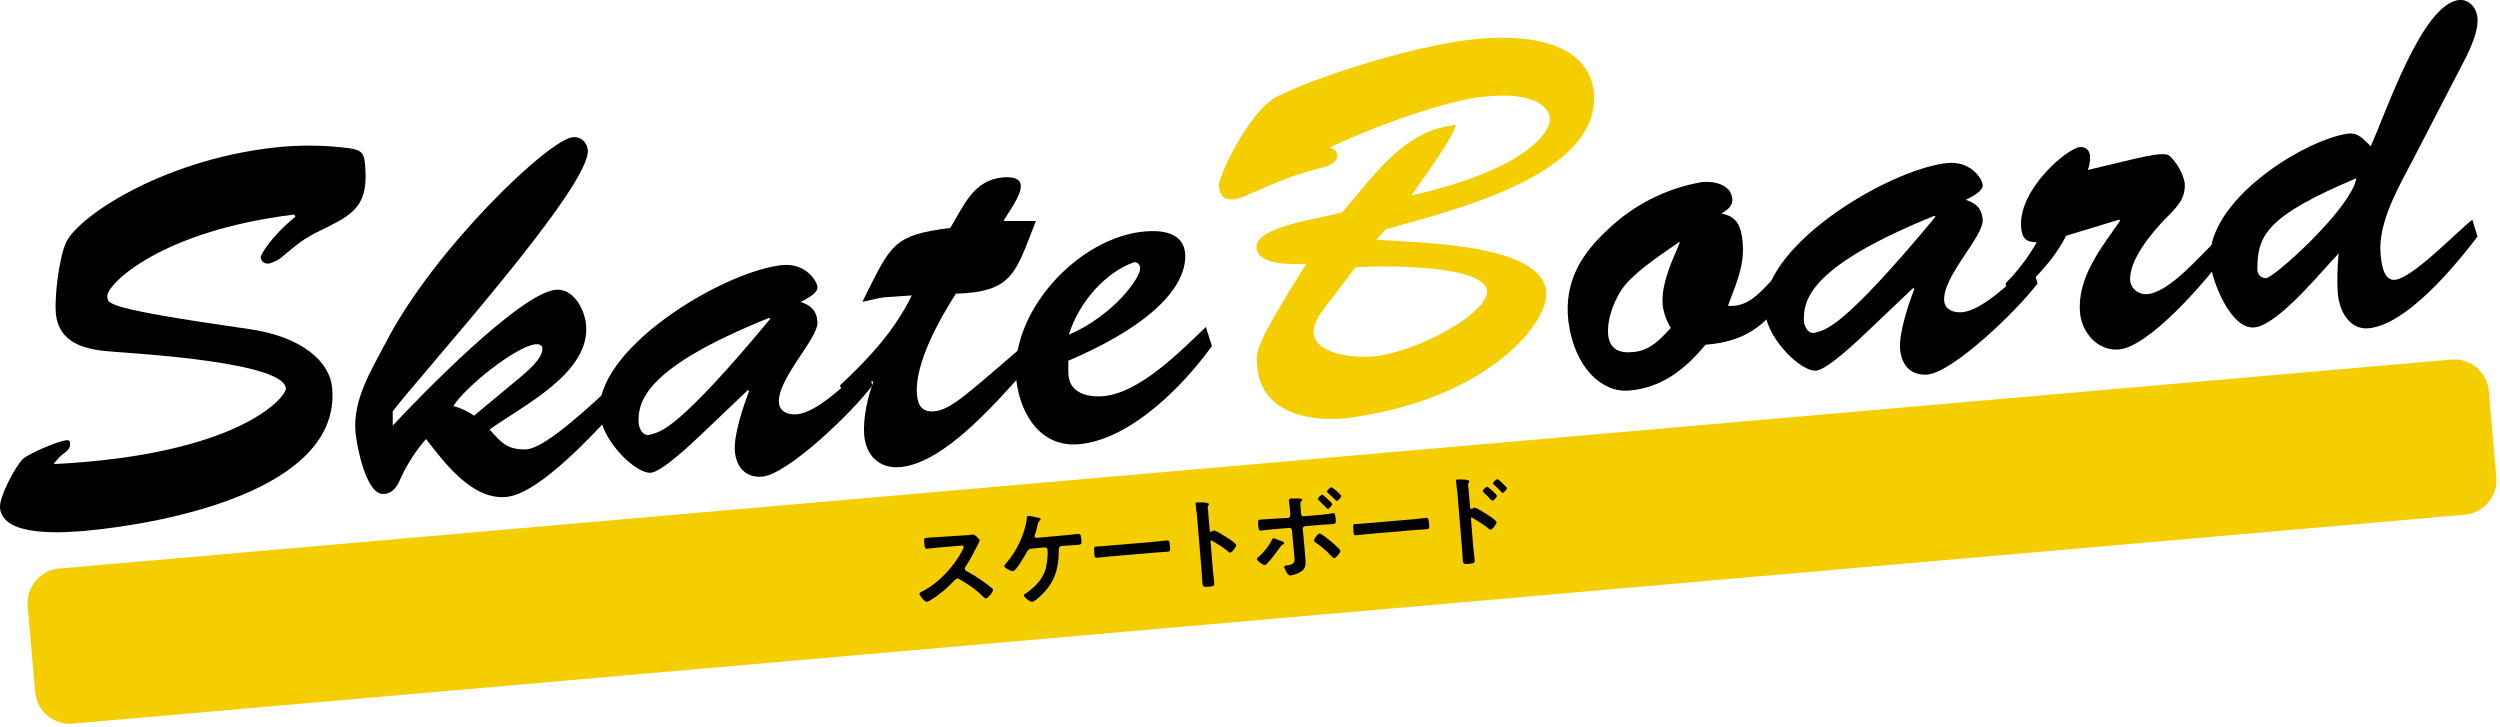 <?xml version="1.0" encoding="utf-8"?>
<!-- Generator: Adobe Illustrator 25.1.0, SVG Export Plug-In . SVG Version: 6.00 Build 0)  -->
<svg version="1.1" id="レイヤー_1" xmlns="http://www.w3.org/2000/svg" xmlns:xlink="http://www.w3.org/1999/xlink" x="0px"
	 y="0px" viewBox="0 0 578 168.1" style="enable-background:new 0 0 578 168.1;" xml:space="preserve">
<style type="text/css">
	.st0{fill:#F4CE00;}
	.st1{enable-background:new    ;}
</style>
<g id="グループ_110" transform="translate(-162 -941.949)">
	<g id="グループ_77" transform="matrix(0.996, -0.087, 0.087, 0.996, 167.699, 1074.091)">
		<path id="長方形_69" class="st0" d="M8,0l555.3,0c4.4,0,8,3.6,8,8v20c0,4.4-3.6,8-8,8H8c-4.4,0-8-3.6-8-8L0,8C0,3.6,3.6,0,8,0z
			"/>
	</g>
	<g class="st1">
		<path d="M385.4,1065.7c0.4,0,0.8-0.1,1-0.1c0.1,0,0.4-0.1,0.5-0.1c0.5,0,1.6,1.1,1.6,1.4c0,0.1-0.2,0.5-0.4,0.9
			c-0.1,0.2-0.2,0.5-0.3,0.6c-0.8,1.6-1.6,3.1-2.6,4.6c-0.1,0.1-0.2,0.3-0.1,0.5c0,0.3,0.2,0.4,0.4,0.5c1.3,0.7,2.9,1.7,4.1,2.6
			c0.6,0.4,1.2,0.9,1.8,1.4c0.1,0.1,0.2,0.2,0.2,0.3c0,0.5-1.1,1.9-1.6,2c-0.3,0-0.4-0.1-0.6-0.3c-1.8-1.8-3.3-2.8-5.5-4.1
			c-0.2-0.1-0.3-0.2-0.5-0.2c-0.3,0-0.5,0.3-0.7,0.4c-1.6,1.7-3.4,3.3-5.4,4.5c-0.2,0.1-0.8,0.5-1,0.5c-0.5,0-1.7-1.4-1.7-1.8
			c0-0.3,0.2-0.4,0.4-0.5c3.9-1.9,7.5-5.8,9.5-9.6c0.1-0.2,0.3-0.6,0.3-0.8c0-0.3-0.4-0.4-0.7-0.3l-4.7,0.4c-1,0.1-2,0.2-3,0.3
			c-0.6,0.1-0.6-0.3-0.7-1.3c-0.1-0.8-0.1-1.1,0.4-1.2c1-0.1,2-0.1,3-0.2L385.4,1065.7z"/>
		<path d="M408.3,1065.7c1-0.1,1.9-0.2,2.9-0.3c0.6-0.1,0.7,0.2,0.8,1.3c0.1,0.8,0.1,1.1-0.6,1.2c-1,0.1-1.9,0.1-2.9,0.2l-1.1,0.1
			c-0.7,0.1-0.6,0.8-0.6,1c0,4.2-1,7.5-4.1,10.4c-0.4,0.4-1.6,1.5-2.1,1.5c-0.5,0-1.8-1-1.9-1.5c0-0.2,0.2-0.3,0.4-0.4
			c2.3-1.6,4.3-3.6,4.8-6.4c0.2-1,0.4-2.7,0.3-3.7c0-0.4-0.3-0.6-0.7-0.6l-3,0.3c-0.5,0-0.7,0.2-1,0.6c-0.4,0.8-2.6,4.6-3.3,4.6
			c-0.5,0-2-0.7-2-1.2c0-0.2,0.2-0.4,0.3-0.5c2.4-2.6,4.5-6.9,4.9-10.5c0-0.3,0-0.5,0.3-0.6c0.2,0,1.8,0.3,2.1,0.4
			c0.2,0,0.8,0.1,0.8,0.4c0,0.1-0.1,0.2-0.2,0.3c-0.3,0.3-0.5,0.6-0.6,1.4c-0.1,0.4-0.2,1-0.5,1.8c-0.1,0.1-0.1,0.3-0.1,0.4
			c0,0.3,0.2,0.4,0.5,0.4L408.3,1065.7z"/>
		<path d="M428.9,1067.2c1.1-0.1,2.5-0.3,2.8-0.3c0.6-0.1,0.7,0.1,0.8,1.4c0.1,0.7,0.1,1.2-0.5,1.2c-1,0.1-1.9,0.1-2.9,0.2
			l-10.5,0.9c-0.9,0.1-1.9,0.2-2.9,0.3c-0.6,0.1-0.7-0.4-0.7-1.1c-0.1-1.3-0.1-1.5,0.5-1.5c0.3,0,1.9-0.1,2.8-0.2L428.9,1067.2z"/>
		<path d="M442.7,1064.6c0.5,0,2.9,1.6,3.4,1.9c0.3,0.2,1.7,1.1,1.7,1.5c0,0.4-0.9,1.7-1.4,1.7c-0.2,0-0.4-0.1-0.5-0.3
			c-1.3-1-2.1-1.5-3.6-2.4c-0.1,0-0.1-0.1-0.2-0.1c-0.2,0-0.3,0.2-0.2,0.4l0.5,6.3c0.1,0.9,0.2,1.8,0.3,2.7c0.1,1.1,0.1,1.2-1.3,1.3
			c-0.9,0.1-1.3,0.1-1.4-0.7c-0.1-1-0.1-2.1-0.2-3.1l-1.1-13.1c-0.1-0.6-0.2-1.2-0.2-1.8c0-0.1-0.1-0.3-0.1-0.4c0-0.2,0-0.4,0.3-0.4
			c0.1,0,0.6,0,0.8,0c1,0,2,0.1,2,0.4c0,0.1,0,0.2-0.1,0.3c-0.2,0.3-0.2,0.6-0.1,1.2c0,0.3,0.1,0.8,0.1,1.3l0.3,3.4
			c0,0.2,0.1,0.2,0.2,0.2c0.1,0,0.1,0,0.2-0.1C442.2,1064.9,442.4,1064.6,442.7,1064.6z"/>
		<path d="M458.9,1067.5c0,0.1-0.1,0.2-0.2,0.3c-0.4,0.1-0.4,0.2-0.7,0.6c-0.5,0.7-3,4.2-3.6,4.2c-0.4,0-1.7-0.9-1.8-1.4
			c0-0.2,0.2-0.4,0.4-0.5c1.2-1.1,2.3-2.4,3-3.8c0.1-0.2,0.2-0.5,0.4-0.5s1,0.3,1.4,0.5C458,1066.9,458.9,1067.2,458.9,1067.5z
			 M459.7,1061.7c0.5,0,0.6-0.4,0.6-0.8l0-0.3c-0.1-0.9-0.1-1.8-0.3-2.7c0-0.1,0-0.2,0-0.3c0-0.3,0.2-0.3,0.4-0.4c0.4,0,1.2,0,1.6,0
			c0.6,0,1.1,0,1.1,0.3c0,0.1-0.1,0.2-0.2,0.3c-0.3,0.3-0.3,0.5-0.2,1.6l0.1,1.2c0,0.6,0.4,0.8,0.7,0.7l3.6-0.3
			c0.5,0,1.1-0.1,1.7-0.2c0.4,0,0.9-0.1,1.3-0.2c0.6-0.1,0.6,0.3,0.7,1.3c0.1,0.7,0.1,1.1-0.5,1.2c-1,0.1-2,0.1-3,0.2l-3.5,0.3
			c-0.4,0-0.7,0.4-0.6,0.7l0.5,5.4c0,0.5,0.1,0.9,0.1,1.3c0.1,1.3,0.2,2.3-1,3.1c-0.6,0.4-1.7,0.8-2.4,0.9c-0.3,0-0.5-0.1-0.8-0.5
			c-0.2-0.3-0.6-1.1-0.7-1.4c0-0.3,0.2-0.4,0.5-0.4c2.1-0.3,2-0.8,1.8-2.7l-0.5-5.4c0-0.4-0.4-0.7-0.7-0.6l-3.5,0.3
			c-1,0.1-1.9,0.2-2.9,0.3c-0.6,0.1-0.6-0.3-0.7-1.2c-0.1-0.9-0.1-1.2,0.4-1.3c0.7-0.1,2-0.1,2.9-0.2L459.7,1061.7z M469.7,1067.1
			c0.4,0.3,2.1,1.8,2.2,2.2c0,0.5-1.1,1.7-1.4,1.7c-0.3,0-0.5-0.3-0.7-0.5c-1.1-1.2-2.3-2.2-3.6-3.1c-0.2-0.1-0.4-0.3-0.4-0.5
			c0-0.3,0.8-1.6,1.3-1.6C467.5,1065.3,469.2,1066.7,469.7,1067.1z M470,1058.5c0,0.3-0.7,1.1-1,1.1c-0.1,0-0.2-0.1-0.3-0.2
			c-0.6-0.6-1.2-1.2-1.8-1.8c-0.1-0.1-0.2-0.1-0.2-0.3c0-0.3,0.8-1,1-1C467.9,1056.3,470,1058.2,470,1058.5z M472.1,1056.6
			c0,0.4-0.8,1.1-1,1.2c-0.1,0-0.2-0.1-0.3-0.2c-0.6-0.6-1.2-1.2-1.8-1.7c-0.1-0.1-0.2-0.2-0.2-0.3c0-0.3,0.8-1,1-1
			C470,1054.5,472.1,1056.4,472.1,1056.6z"/>
		<path d="M488.8,1062c1.1-0.1,2.5-0.3,2.8-0.3c0.6-0.1,0.7,0.1,0.8,1.4c0.1,0.7,0.1,1.2-0.5,1.2c-1,0.1-1.9,0.1-2.9,0.2l-10.5,0.9
			c-0.9,0.1-1.9,0.2-2.9,0.3c-0.6,0.1-0.7-0.4-0.7-1.1c-0.1-1.3-0.1-1.5,0.5-1.5c0.3,0,1.9-0.1,2.8-0.2L488.8,1062z"/>
		<path d="M502.9,1059.3c0.5,0,2.9,1.6,3.4,1.9c0.3,0.2,1.7,1.1,1.7,1.5c0,0.4-0.9,1.7-1.4,1.7c-0.2,0-0.4-0.1-0.5-0.3
			c-1.3-1-2.1-1.5-3.6-2.4c-0.1,0-0.1-0.1-0.2-0.1c-0.2,0-0.3,0.2-0.2,0.4l0.5,6.3c0.1,0.9,0.2,1.8,0.3,2.7c0.1,1.1,0.1,1.2-1.3,1.3
			c-0.9,0.1-1.3,0.1-1.4-0.7c-0.1-1-0.1-2.1-0.2-3.1l-1.1-13.1c-0.1-0.6-0.2-1.2-0.2-1.8c0-0.1-0.1-0.3-0.1-0.4c0-0.2,0-0.3,0.3-0.4
			c0.1,0,0.6,0,0.8,0c1,0,2,0.1,2,0.4c0,0.1,0,0.2-0.1,0.3c-0.2,0.3-0.2,0.6-0.1,1.2c0,0.3,0.1,0.8,0.1,1.3l0.3,3.4
			c0,0.2,0.1,0.2,0.2,0.2c0.1,0,0.1,0,0.2-0.1C502.4,1059.7,502.6,1059.3,502.9,1059.3z M508.1,1056.6c0,0.3-0.8,1.1-1,1.1
			c-0.1,0-0.3-0.1-0.4-0.2c-0.5-0.6-1.1-1.2-1.7-1.7c-0.1-0.1-0.2-0.2-0.2-0.3c0-0.3,0.8-1,1-1
			C506,1054.4,508.1,1056.3,508.1,1056.6z M510.4,1054.8c0,0.3-0.7,1.1-1,1.1c-0.1,0-0.3-0.2-0.3-0.2c-0.5-0.6-1.2-1.2-1.7-1.7
			c-0.1-0.1-0.2-0.2-0.2-0.3c0-0.3,0.8-1,1-1C508.3,1052.6,510.3,1054.5,510.4,1054.8z"/>
	</g>
	<g id="グループ_78" transform="translate(162 941.949)">
		<path id="パス_196" d="M57.7,76.1c12.4,1.8,18.6,7.7,19.1,13.6c2.1,23.9-39.5,31.4-56.8,33c-4.7,0.4-19.4,1.7-20-5.3
			c-0.2-2.5,3.4-9.3,5.2-11.2c1.3-1.3,8.2-4.2,10-4.4c0.6-0.1,1,0,1,0.8c0.1,1.2-1,1.9-1.8,2.5c-0.7,0.6-1.3,1.3-1.9,2l0,0.2
			c43-2.2,53.7-15.6,53.6-17.5c-0.5-6.1-34.2-8-40.1-8.5c-6.1-0.4-12.5-1.8-13.1-9c-0.3-4,0.8-12.9,2.4-16.3
			c3.2-6.5,23.9-19.8,50.3-22.1c5.1-0.4,10.2-0.3,15.3,0.4c2.8,0.4,3.3,1.3,3.5,3.7c0.8,8.9-2,11.2-8.9,14.6
			c-5,2.4-5.9,3.1-10.3,6.8c-0.8,0.7-1.8,1.2-2.9,1.5c-0.9,0.2-1.8-0.3-2-1.2c0-0.1,0-0.3,0-0.4c0-0.2,1.9-4.2,8-9.2L68,49.6
			c-30.9,3.8-43.3,16.1-43.2,18.9C25,70.2,23.5,71.2,57.7,76.1z"/>
		<path id="パス_197" d="M90.8,95.1l0,3.3c6-6.5,29.5-30.7,37.7-31.4c4.1-0.4,6.7,4.6,7,8.1c1,11.2-14.7,18.7-22.3,24.2
			c2.6,2.9,4,4.7,8.3,4.6c2.3-0.1,6.8-2.2,20.7-15.4l1.6,4.8c-5.5,5.8-18.8,20.9-26.8,21.6c-7.9,0.7-14.3-8-18.5-13.4
			c-2.3,2.6-4.2,5.6-5.7,8.7c-0.8,1.9-1.7,3.8-4,4c-4.2,0.4-6.3-11.2-6.6-14.1c-0.7-7.7,3.6-14.4,7.1-21.1
			c11.2-21.6,38-47.2,43.3-47.3c1.7-0.1,3.1,1.2,3.3,2.9C136.8,43,97.3,86.5,90.8,95.1z M120.2,87.3c1.7-1.5,5.4-4.4,5.2-6.9
			c-0.1-0.7-1-0.9-1.6-0.8c-4.4,0.4-16.3,9.9-19,14.3c1.7,0.4,3.4,1.2,4.8,2.2L120.2,87.3z"/>
		<path id="パス_198" d="M162.5,100.1c-2.1,2-9.3,8.9-12,9.2c-3.4,0.3-11-7-11.8-13.3c-1.8-15,28.1-33.1,42-34.7
			c5.5-0.6,8.2,3.6,8.3,5.1s-2.9,2.9-3.9,3.4c2.4,0.8,3.7,2,3.9,4.6c0.3,3.8-9.4,13.2-8.9,18.8c0.2,2,2.1,2.7,4,2.6
			c5-0.4,11.4-7.2,16.2-11.1l1.4,4.4c-4.7,6.3-19.6,20.6-25.5,21.1c-4,0.3-6-2.4-6.3-5.9c-0.3-3.8,2-10.5,3.3-13.9l-0.3-0.2
			L162.5,100.1z M147.7,98.3c0.2,0.6,0.8,2.7,2.6,2.2c2.4-0.7,6.1-0.7,27.8-26.8l-0.3-0.2C150,84.7,147.1,92.4,147.7,98.3
			L147.7,98.3z"/>
		<path id="パス_199" d="M239.5,51.1c-4.7,11.9-5.2,16.4-18.5,16.8c-3.6,5.6-9.6,16.1-9,23.3c0.2,2.6,1.2,4.1,4,3.9
			c3.8-0.3,7.9-4.3,19.6-14.3l1.1,5.2c-6.5,7.1-18.4,21.1-28.6,22c-4.7,0.4-7.9-2.6-8.3-7.4c-0.3-4,0.8-8.7,2.1-12.3l-0.3-0.2
			l-5.7,5.5l-1.7-4.5c6.7-6.2,12.8-12.9,16.6-20.8c-7.3,0.6-5.1,0-11.4,1.5l1.1-2.3c5.6-11.1,6.4-13.2,19.2-14.8
			c3.2-5.2,5.3-11.1,12.3-11.7c1.6-0.1,3.9,0,4,1.9c0.2,2.2-3,6.4-4,8.2L239.5,51.1z"/>
		<path id="パス_200" d="M280.2,80c-6.6,9.2-18.8,21.6-30.7,22.7c-8.8,0.8-13.5-6.7-14.5-14.6c-1.9-15.7,14.2-33.3,29.8-34.6
			c3.8-0.3,8.7,0.2,9.2,5c0.5,5.9-4.6,15.3-27,24.9l0,2.7c0,4.6,4.1,5.8,8,5.5c8.5-0.7,17.9-10.4,23.8-16L280.2,80z M263.6,61.9
			c-0.1-0.8-0.7-1.5-1.6-1.2c-5.9,2.1-12.3,8.5-14.9,16.7C257.5,72.9,263.9,64,263.6,61.9L263.6,61.9z"/>
		<path id="パス_201" class="st0" d="M357.5,67.5c0.6,6.8-12.8,24.4-44.9,29C304,97.8,291.7,96,290.7,85c-0.3-3.8-1-4.4,11.3-24
			c-3.4,0.1-11.1,0.4-11.5-3.7c-0.5-5.2,16.4-6.9,19.9-8.3c7.2-8.3,14.2-19,26.2-20.1c-0.7,2.1-1.4,3.8-10.3,16.3
			c26.8-6.1,32.5-14.8,32-18.1c-0.4-2.6-4.1-6.5-17.9-4.4c-2.7,0.5-15.3,3.2-33,11.4c0.8,0.3,1.8,0.7,1.8,1.7
			c0.2,1.8-2.5,2.8-4.1,3.1c-7.3,1.9-9.5,3.1-16.3,6c-1.1,0.6-2.4,1-3.7,1.2c-2,0.2-3.1-0.9-3.3-3c-0.1-0.8,1.4-5.3,4.6-10.6
			c2.2-3.6,5.3-8.5,9.3-10.4C307,16.7,329.1,10.1,341.6,9c20.7-1.8,26.3,5.9,26.9,12.4c1.7,19.5-34.3,27.6-48.1,31.6l-2.2,2.4
			C326.8,56.2,356.5,56,357.5,67.5z M307.3,69.8c-1.4,1.8-3.8,4.7-3.6,7.2c0.5,5.2,10.1,5.8,13.9,5.4c10.7-1.1,26.6-10.3,26.2-15.1
			c-0.5-6.3-25.5-5.9-30.4-5.5L307.3,69.8z"/>
		<path id="パス_202" d="M412.9,68.3c-4.8,7.3-9.8,10.7-18.6,11.4c-4.6,5.6-10.1,10-17.7,10.6c-6.2,0.5-12.6-5.2-14-16.1
			c-1-9,2.9-15.4,9.2-21.2c6-5.7,13.5-9.5,21.7-10.9c2.6-0.3,6.7,0.5,7,3.8c0.2,1.8-1.2,2.6-2.5,3.5c3.7,0.6,4.6,3.1,4.9,6.7
			c0.5,5.3-1.6,9.7-3.4,14.6c5.4,0.5,8.3-4.4,11.8-7.5L412.9,68.3z M375.8,65.8c-2.4,2.9-4.3,7.8-4,11.5c0.3,3.5,2.7,4.4,5.7,4.1
			c4-0.3,6.3-2.9,8.8-5.6c-1-1.6-1.7-3.5-1.9-5.4c-0.5-6.2,4.4-14.3,3.9-14.5C384.5,58.6,379.1,62,375.8,65.8z"/>
		<path id="パス_203" d="M431.9,76.5c-2.1,2-9.3,8.9-12,9.2c-3.4,0.3-11-7-11.8-13.3c-1.8-15,28.1-33.1,42-34.7
			c5.5-0.6,8.2,3.6,8.3,5.1s-2.9,2.9-3.9,3.4c2.4,0.8,3.7,2,3.9,4.6c0.3,3.8-9.4,13.2-8.9,18.8c0.2,2,2.1,2.7,4,2.6
			c5-0.4,11.4-7.2,16.2-11.1l1.4,4.4c-4.7,6.3-19.6,20.6-25.5,21.1c-4,0.3-6-2.4-6.3-5.9c-0.3-3.8,2-10.5,3.3-13.9l-0.3-0.2
			L431.9,76.5z M417.1,74.7c0.2,0.6,0.8,2.7,2.6,2.2c2.4-0.7,6.1-0.7,27.8-26.8l-0.3-0.2C419.4,61.2,416.6,68.8,417.1,74.7
			L417.1,74.7z"/>
		<path id="パス_204" d="M477.7,54.5c-3.6,7-8.4,10.5-13.1,16.2l-0.9-5.2c2.8-2.8,5.2-6,7.2-9.5c-2.5,0-3.4-0.9-3.6-3.4
			c-0.8-8.7,10.7-18.4,13.6-18.6c1.2-0.1,2.2,0.7,2.3,1.9c0.1,1.2-0.1,2.3-0.5,3.4c11.2-2.6,17.6-4.6,19-3.2
			c1.7,1.7,2.9,3.8,3.4,6.1c0.3,3.7-1.8,5.7-4.4,8.3c-3.2,3.3-8.6,9.7-8.2,14.5c0.3,1.9,2.1,3.2,4,3c5.2-0.5,12.1-8.9,15.8-12.3
			l1.2,4.4c-4.1,5.6-16.8,20.1-23.6,20.7c-5,0.4-8.6-4-9-8.5c-0.7-8.2,5-15.1,9.3-21.3l-0.3-0.2L477.7,54.5z"/>
		<path id="パス_205" d="M558.2,36.3c-3.4,6.6-8.5,14.9-7.8,22.6c0.2,1.9,0.6,6,3.3,5.8c4.1-0.4,14.3-11.1,17.9-13.9l1.2,3.9
			c-5.1,6.7-16.4,20.4-25.2,21.2c-4.6,0.4-6.8-4.3-7.1-8.1c-0.2-3.1-0.1-6.2,0.2-9.2c-3.9,4-14,16.6-19.5,17.1s-9.8-10.8-10.2-15
			c-1.2-14.2,21.6-28.3,31.8-29.8c2.5-0.3,3.6,1.3,5.3,2.9c3.4-7.2,11.8-33,20.5-33.8c2.4-0.2,4.1,2.1,4.2,4.2
			c0.3,3.6-2.5,8.8-4.2,12L558.2,36.3z M521.9,62.2c-0.1,1.1,0.8,2.1,1.9,2.1c0,0,0.1,0,0.1,0c1.5,0.2,19.6-15.9,20.9-23.1
			C524.2,49.9,521.9,54.3,521.9,62.2z"/>
	</g>
</g>
</svg>

